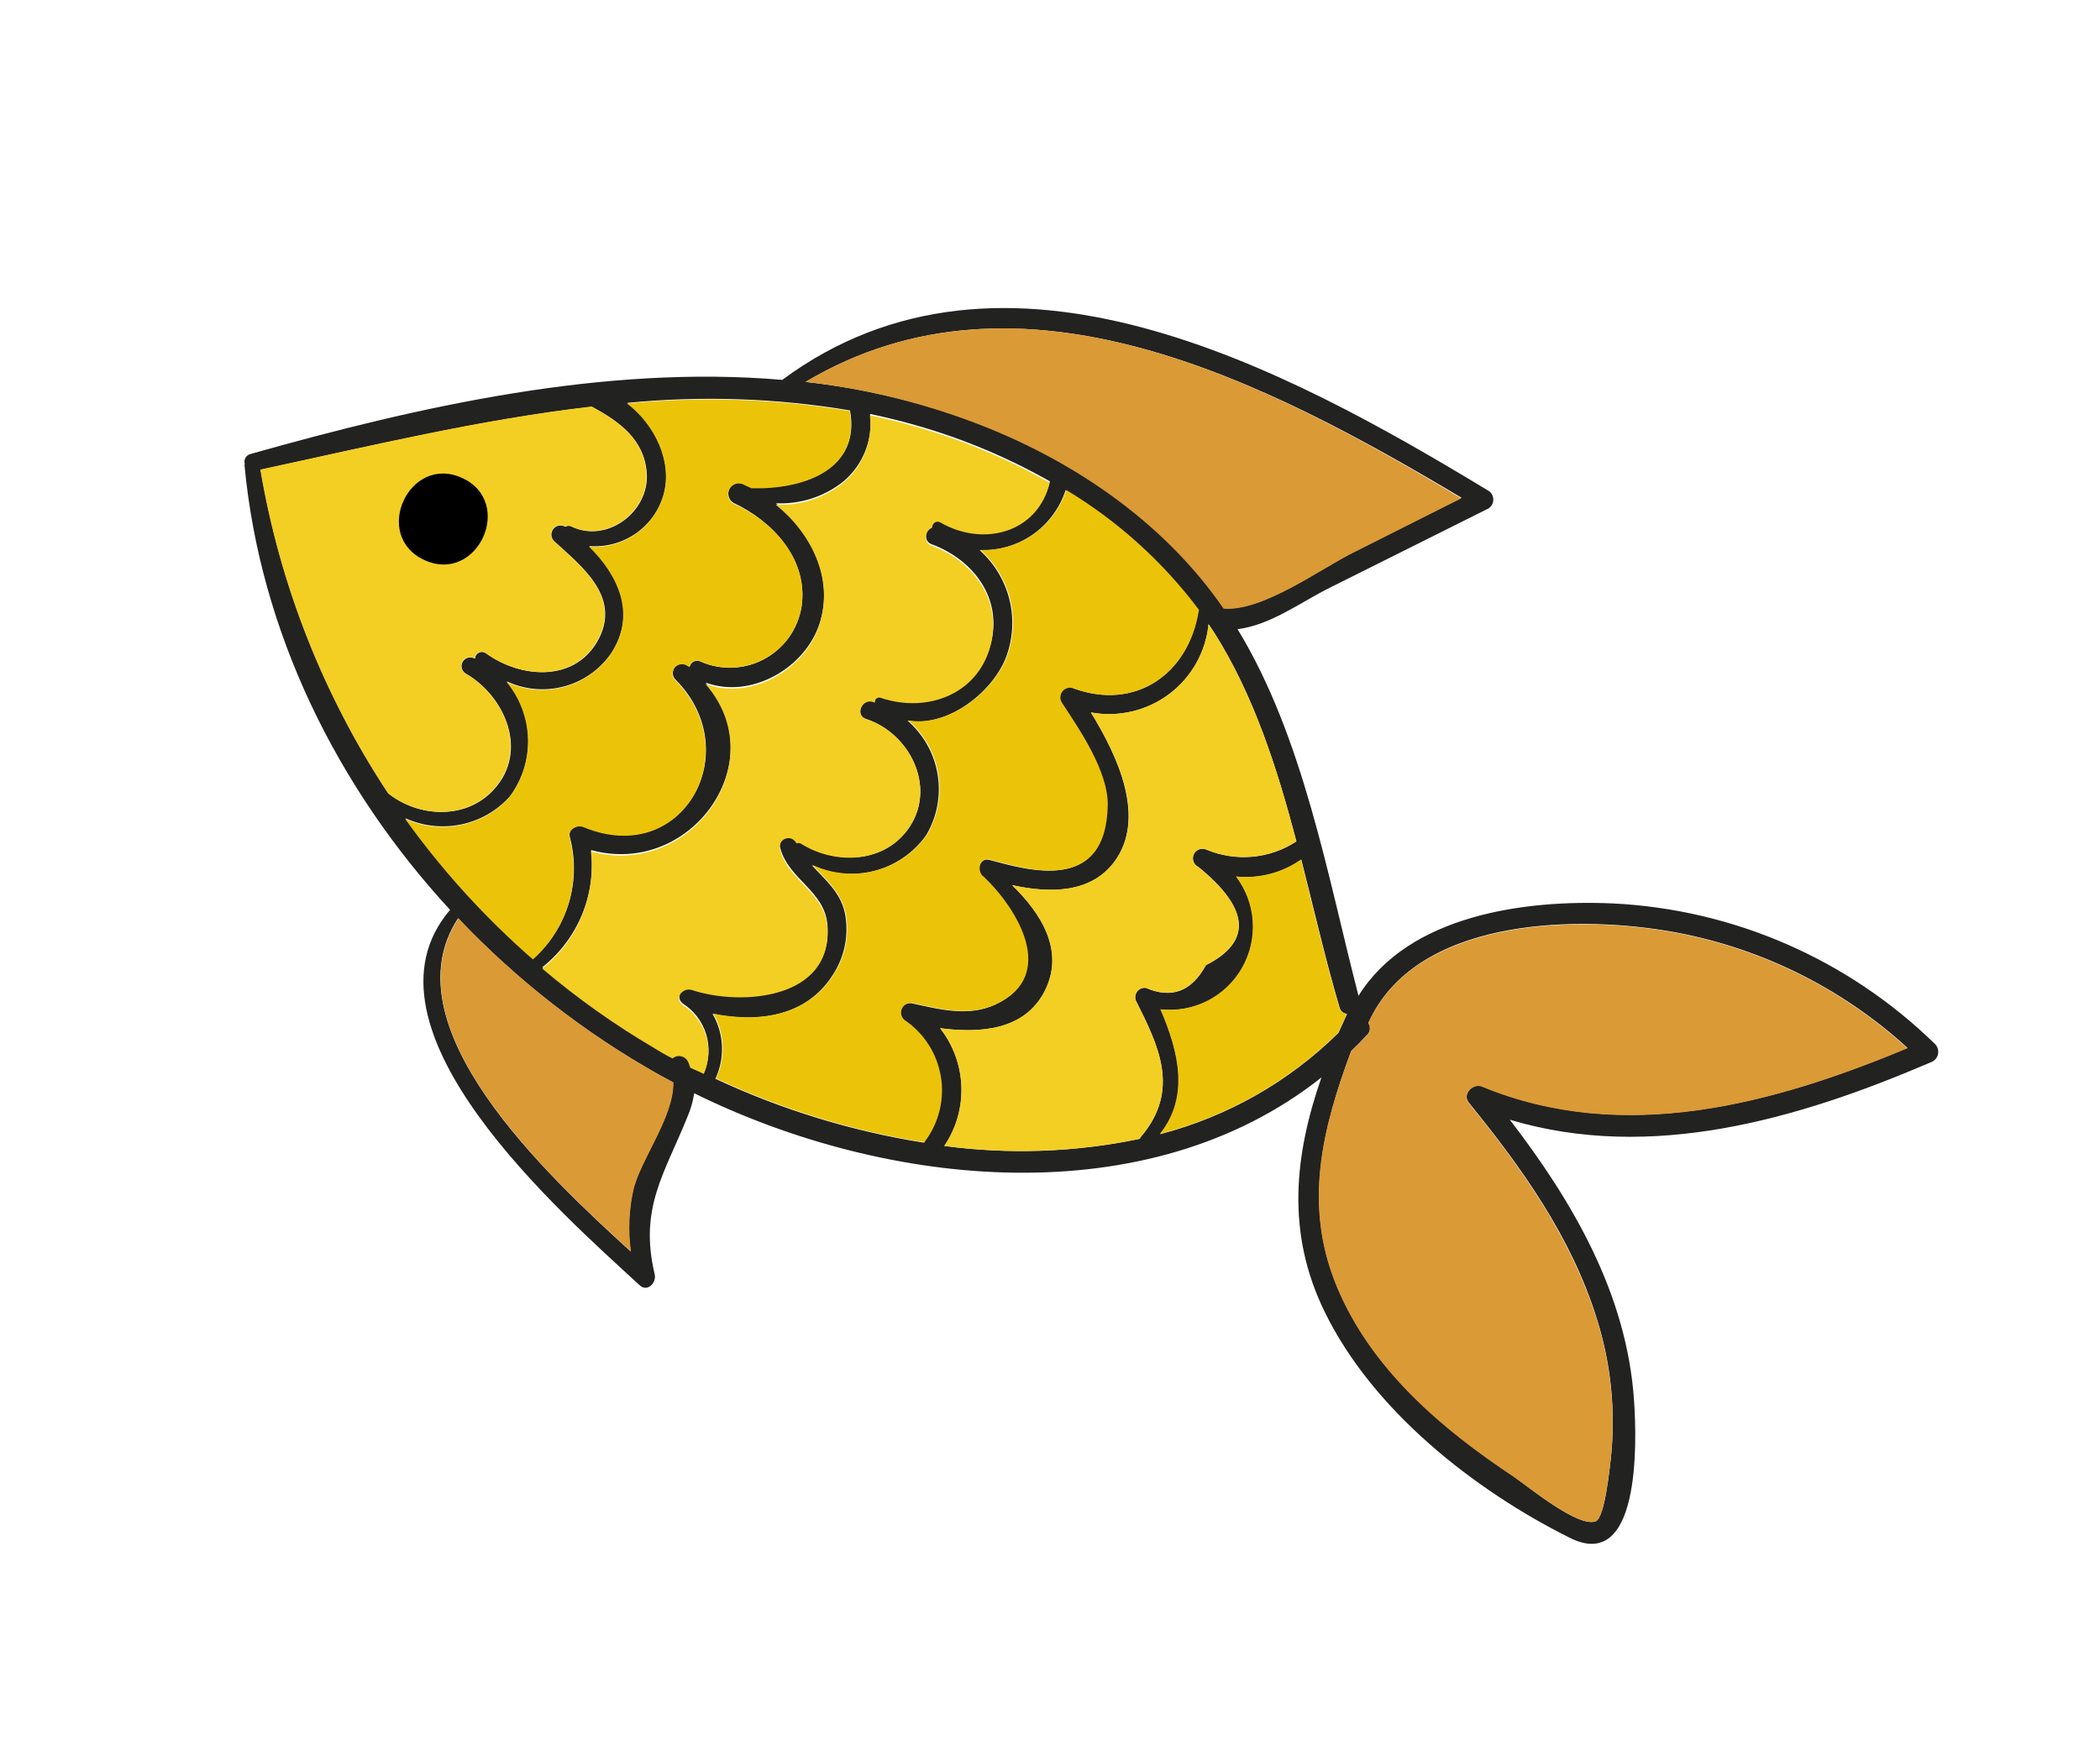 <?xml version="1.0" encoding="UTF-8"?> <svg xmlns="http://www.w3.org/2000/svg" width="82" height="68" viewBox="0 0 82 68" fill="none"> <g clip-path="url(#clip0_1_246)"> <path d="M75.534 40.751C75.59 40.8 75.633 40.862 75.659 40.933C75.684 41.003 75.691 41.079 75.678 41.152C75.666 41.226 75.634 41.295 75.587 41.352C75.54 41.41 75.478 41.455 75.409 41.481C70.218 43.711 64.469 45.384 58.954 43.73C61.428 46.946 63.524 50.557 63.805 54.687C63.925 56.415 64.035 61.428 61.301 60.061C57.546 58.187 53.598 55.073 51.727 51.236C50.203 48.124 50.554 45.088 51.599 42.08C44.818 47.456 34.647 46.417 27.108 42.697C27.059 43.012 26.971 43.32 26.845 43.613C25.947 45.843 24.949 47.175 25.565 49.773C25.64 50.103 25.271 50.479 24.973 50.192C21.98 47.427 13.623 40.165 17.574 35.534C13.157 30.745 10.155 24.676 9.546 18.155C9.546 18.155 9.546 18.155 9.559 18.127C9.546 18.087 9.542 18.046 9.546 18.005C9.55 17.964 9.561 17.924 9.581 17.887C9.6 17.851 9.627 17.819 9.659 17.793C9.69 17.767 9.727 17.747 9.767 17.735C16.382 15.868 23.583 14.24 30.545 14.836C39.21 8.422 50.189 14.365 58.081 19.143C58.152 19.179 58.212 19.234 58.252 19.302C58.293 19.371 58.313 19.45 58.31 19.529C58.307 19.608 58.281 19.685 58.235 19.75C58.188 19.815 58.125 19.865 58.05 19.894C56.005 20.916 53.96 21.938 51.915 22.959C50.781 23.523 49.599 24.419 48.323 24.571C50.892 28.786 51.834 34.197 53.046 38.891C55.011 35.736 59.541 35.128 62.986 35.284C67.694 35.516 72.157 37.461 75.534 40.751ZM62.311 59.412C62.667 59.268 62.857 57.305 62.901 56.943C63.096 55.102 62.906 53.241 62.344 51.476C61.361 48.323 59.429 45.609 57.359 43.07C57.076 42.726 57.522 42.282 57.889 42.432C63.395 44.701 69.229 43.12 74.485 40.926C71.852 38.52 68.577 36.929 65.058 36.348C61.312 35.735 55.243 35.912 53.432 39.948C53.481 40.021 53.502 40.108 53.492 40.195C53.482 40.281 53.442 40.362 53.378 40.421C53.181 40.638 52.976 40.845 52.761 41.048C51.639 44.073 50.886 47.075 52.212 50.253C53.537 53.43 56.297 55.781 59.123 57.669C59.643 58.041 61.646 59.687 62.311 59.412ZM52.262 40.339C52.373 40.095 52.481 39.86 52.601 39.597C52.529 39.591 52.462 39.563 52.408 39.515C52.354 39.468 52.318 39.404 52.304 39.333C51.757 37.485 51.312 35.527 50.813 33.573C50.076 34.093 49.175 34.328 48.276 34.237C48.66 34.744 48.887 35.352 48.928 35.986C48.97 36.62 48.825 37.252 48.511 37.803C48.197 38.355 47.727 38.803 47.161 39.091C46.595 39.379 45.956 39.495 45.324 39.424C46.041 41.09 46.465 42.841 45.301 44.295C47.93 43.611 50.331 42.247 52.262 40.339ZM52.849 21.563L57.069 19.439C49.448 14.894 39.858 9.911 31.454 14.916C33.67 15.158 35.847 15.67 37.939 16.44C41.816 17.883 45.445 20.324 47.794 23.75C49.302 23.878 51.574 22.195 52.849 21.563ZM44.529 44.422C46.127 42.565 45.215 40.804 44.349 39.071C44.327 39.011 44.322 38.946 44.333 38.883C44.344 38.821 44.371 38.762 44.411 38.713C44.452 38.664 44.505 38.626 44.564 38.603C44.624 38.581 44.688 38.574 44.751 38.583C45.752 39.017 46.531 38.721 47.089 37.695C48.893 36.783 48.8 35.49 46.8 33.863C46.71 33.822 46.639 33.746 46.605 33.653C46.57 33.56 46.574 33.457 46.615 33.367C46.656 33.277 46.732 33.207 46.825 33.172C46.918 33.138 47.021 33.142 47.111 33.183C47.679 33.42 48.295 33.515 48.908 33.459C49.52 33.403 50.109 33.197 50.623 32.861C49.862 29.971 48.947 27.126 47.4 24.687L47.193 24.378C47.14 24.915 46.975 25.435 46.711 25.905C46.446 26.375 46.086 26.785 45.654 27.108C45.223 27.432 44.729 27.663 44.203 27.786C43.677 27.91 43.131 27.923 42.6 27.825C43.657 29.547 44.769 31.961 43.506 33.671C42.559 34.917 40.946 34.88 39.521 34.57C40.65 35.665 41.587 37.13 40.804 38.689C40.022 40.248 38.27 40.361 36.71 40.157C37.222 40.808 37.513 41.604 37.543 42.43C37.573 43.257 37.339 44.071 36.875 44.755C39.418 45.095 41.999 45.001 44.509 44.477C44.514 44.458 44.52 44.44 44.529 44.422ZM41.922 26.884C44.313 27.757 46.413 26.349 46.796 23.838C45.387 21.954 43.625 20.362 41.608 19.149C41.38 19.85 40.928 20.457 40.323 20.88C39.718 21.302 38.991 21.515 38.253 21.488C38.833 22.005 39.241 22.686 39.423 23.441C39.604 24.196 39.55 24.988 39.268 25.71C38.704 27.097 36.95 28.42 35.435 28.143C36.062 28.686 36.48 29.431 36.613 30.25C36.747 31.067 36.589 31.906 36.167 32.618C35.678 33.306 34.963 33.8 34.146 34.014C33.33 34.228 32.463 34.148 31.698 33.788C32.216 34.355 32.809 34.835 32.989 35.647C33.16 36.493 32.987 37.373 32.509 38.091C31.467 39.722 29.566 39.947 27.824 39.596C28.046 39.979 28.172 40.409 28.191 40.85C28.21 41.292 28.122 41.731 27.935 42.131C30.519 43.339 33.259 44.179 36.075 44.627C36.075 44.627 36.093 44.589 36.102 44.569C36.369 44.21 36.561 43.8 36.665 43.364C36.769 42.928 36.784 42.475 36.708 42.033C36.631 41.591 36.466 41.169 36.222 40.793C35.978 40.416 35.66 40.093 35.288 39.843C35.226 39.789 35.183 39.716 35.166 39.637C35.149 39.557 35.158 39.474 35.192 39.399C35.226 39.325 35.283 39.264 35.355 39.224C35.426 39.185 35.509 39.17 35.59 39.182C36.677 39.418 37.818 39.726 38.877 39.226C41.279 38.095 39.71 35.501 38.369 34.234C38.369 34.234 38.369 34.234 38.34 34.221C38.126 33.966 38.258 33.488 38.632 33.584C40.183 33.998 43.164 34.887 43.227 31.464C43.255 30.134 42.124 28.499 41.44 27.456C41.381 27.388 41.348 27.301 41.348 27.211C41.347 27.121 41.379 27.033 41.437 26.965C41.495 26.895 41.575 26.85 41.664 26.835C41.754 26.82 41.845 26.837 41.922 26.884ZM35.527 32.28C36.561 30.691 35.499 28.625 33.821 28.083C33.35 27.931 33.677 27.23 34.143 27.379L34.171 27.392C34.129 27.268 34.279 27.157 34.398 27.2C36.249 27.821 38.319 27.025 38.73 24.96C39.077 23.237 37.929 21.826 36.366 21.25C36.043 21.131 36.134 20.652 36.403 20.561C36.406 20.4 36.545 20.249 36.716 20.345C38.403 21.325 40.523 20.76 40.996 18.799C39.791 18.115 38.527 17.537 37.221 17.072C36.16 16.698 35.075 16.396 33.974 16.167C34.033 16.655 33.97 17.149 33.791 17.607C33.612 18.064 33.322 18.471 32.949 18.79C32.201 19.394 31.257 19.702 30.296 19.655C31.678 20.768 32.57 22.56 32.01 24.33C31.449 26.101 29.317 27.314 27.552 26.657C30.222 29.697 27.01 34.273 23.08 33.199C23.177 34.061 23.054 34.932 22.722 35.732C22.389 36.532 21.859 37.235 21.18 37.773C22.534 38.924 23.986 39.956 25.518 40.858C25.764 41.005 26.019 41.145 26.269 41.282C26.316 41.243 26.37 41.215 26.429 41.201C26.488 41.187 26.549 41.187 26.609 41.2C26.668 41.214 26.723 41.241 26.77 41.279C26.817 41.318 26.854 41.367 26.878 41.422C26.912 41.501 26.938 41.571 26.962 41.645L27.489 41.887C27.695 41.413 27.724 40.88 27.572 40.386C27.419 39.891 27.095 39.467 26.658 39.19C26.33 38.93 26.678 38.499 27.027 38.612C28.982 39.257 32.542 38.957 32.309 36.118C32.199 34.787 30.798 34.349 30.469 33.128C30.448 33.065 30.447 32.998 30.463 32.935C30.48 32.871 30.514 32.814 30.563 32.769C30.611 32.725 30.672 32.696 30.736 32.684C30.801 32.673 30.868 32.681 30.928 32.707C31.007 32.744 31.07 32.808 31.107 32.887C31.137 32.873 31.169 32.868 31.201 32.87C31.234 32.873 31.265 32.884 31.292 32.902C32.638 33.801 34.584 33.719 35.527 32.28ZM24.624 48.874C24.514 48.082 24.545 47.276 24.715 46.495C24.975 45.317 26.307 43.622 26.281 42.272L25.742 41.979C22.832 40.345 20.184 38.283 17.888 35.862C15.118 40.079 21.349 45.888 24.624 48.874ZM27.357 25.839C27.768 26.019 28.216 26.1 28.664 26.074C29.112 26.048 29.547 25.916 29.934 25.689C30.32 25.463 30.648 25.148 30.889 24.77C31.13 24.392 31.278 23.963 31.32 23.517C31.477 21.753 30.129 20.337 28.643 19.64C28.554 19.587 28.488 19.503 28.457 19.404C28.427 19.305 28.433 19.198 28.477 19.104C28.52 19.01 28.596 18.935 28.691 18.893C28.786 18.852 28.893 18.847 28.992 18.879C29.112 18.934 29.236 18.991 29.356 19.046C31.326 19.102 33.62 18.361 33.191 16.028C30.317 15.548 27.393 15.449 24.495 15.734C25.573 16.574 26.265 18.003 25.924 19.283C25.753 19.909 25.368 20.455 24.836 20.828C24.305 21.201 23.659 21.377 23.011 21.326C24.169 22.435 24.873 23.99 23.858 25.524C23.418 26.155 22.767 26.611 22.023 26.809C21.278 27.008 20.486 26.937 19.788 26.61C20.31 27.239 20.605 28.024 20.627 28.841C20.648 29.657 20.394 30.456 19.905 31.11C19.404 31.666 18.739 32.047 18.006 32.199C17.273 32.351 16.511 32.266 15.829 31.956C17.274 33.972 18.949 35.814 20.819 37.446C21.477 36.862 21.959 36.106 22.212 35.263C22.464 34.42 22.476 33.524 22.247 32.674C22.177 32.37 22.553 32.182 22.797 32.283C26.67 33.886 29.148 29.356 26.399 26.564C26.326 26.501 26.28 26.412 26.273 26.315C26.265 26.219 26.295 26.123 26.357 26.049C26.419 25.975 26.508 25.928 26.604 25.919C26.701 25.91 26.797 25.938 26.872 25.999L26.935 26.028C26.945 25.984 26.966 25.944 26.995 25.91C27.023 25.876 27.059 25.849 27.1 25.831C27.141 25.813 27.185 25.804 27.23 25.805C27.274 25.807 27.318 25.818 27.357 25.839ZM23.411 24.891C24.198 23.259 22.704 22.112 21.645 21.142C21.58 21.081 21.539 20.998 21.532 20.909C21.524 20.821 21.55 20.732 21.604 20.662C21.658 20.591 21.736 20.543 21.824 20.527C21.912 20.511 22.002 20.528 22.078 20.575C22.112 20.554 22.15 20.541 22.19 20.538C22.23 20.535 22.27 20.542 22.306 20.558C23.695 21.239 25.357 19.99 25.256 18.485C25.161 17.145 24.165 16.457 23.115 15.885C18.774 16.383 14.431 17.431 10.178 18.346C10.942 22.859 12.64 27.164 15.164 30.986C16.349 31.933 18.224 32.032 19.305 30.812C20.637 29.332 19.729 27.22 18.223 26.328C18.14 26.29 18.076 26.221 18.044 26.136C18.012 26.051 18.015 25.957 18.053 25.874C18.091 25.791 18.16 25.727 18.245 25.696C18.331 25.664 18.425 25.668 18.508 25.705L18.546 25.723C18.549 25.674 18.564 25.626 18.592 25.585C18.619 25.544 18.658 25.511 18.702 25.49C18.747 25.469 18.797 25.46 18.846 25.465C18.895 25.47 18.942 25.488 18.982 25.517C20.351 26.508 22.53 26.677 23.411 24.891Z" fill="#222221"></path> <path d="M62.901 56.942C62.857 57.305 62.667 59.267 62.311 59.412C61.646 59.686 59.643 58.041 59.116 57.684C56.284 55.809 53.544 53.479 52.205 50.267C50.866 47.055 51.632 44.087 52.754 41.062C52.969 40.859 53.165 40.671 53.372 40.435C53.435 40.376 53.476 40.295 53.486 40.209C53.495 40.122 53.474 40.035 53.426 39.962C55.23 35.941 61.305 35.749 65.051 36.362C68.57 36.943 71.845 38.534 74.478 40.94C69.222 43.134 63.388 44.716 57.882 42.446C57.522 42.282 57.069 42.74 57.352 43.084C59.422 45.623 61.336 48.328 62.337 51.49C62.899 53.25 63.091 55.106 62.901 56.942Z" fill="#DA9A36"></path> <path d="M52.591 39.592C52.475 39.846 52.372 40.071 52.252 40.334C50.32 42.242 47.917 43.606 45.286 44.288C46.448 42.839 46.027 41.083 45.309 39.417C45.941 39.488 46.58 39.372 47.147 39.084C47.713 38.796 48.182 38.349 48.496 37.797C48.81 37.245 48.956 36.613 48.914 35.979C48.872 35.345 48.646 34.737 48.262 34.23C49.16 34.322 50.061 34.086 50.799 33.567C51.293 35.53 51.745 37.474 52.289 39.327C52.303 39.398 52.34 39.463 52.395 39.511C52.45 39.559 52.519 39.588 52.591 39.592Z" fill="#EBC40A"></path> <path d="M57.058 19.463L52.838 21.587C51.563 22.219 49.291 23.901 47.778 23.771C45.414 20.339 41.8 17.904 37.923 16.461C35.837 15.685 33.665 15.166 31.454 14.915C39.858 9.911 49.448 14.894 57.058 19.463Z" fill="#DA9A36"></path> <path d="M44.348 39.07C45.215 40.804 46.127 42.565 44.529 44.422C44.518 44.439 44.51 44.456 44.505 44.475C41.995 44.999 39.413 45.093 36.87 44.753C37.334 44.068 37.568 43.254 37.538 42.428C37.508 41.602 37.217 40.806 36.705 40.155C38.265 40.359 40.017 40.245 40.8 38.686C41.582 37.128 40.647 35.658 39.516 34.567C40.941 34.877 42.554 34.914 43.501 33.668C44.799 31.946 43.647 29.543 42.595 27.823C43.127 27.92 43.672 27.907 44.198 27.784C44.724 27.661 45.218 27.43 45.65 27.106C46.081 26.782 46.441 26.372 46.706 25.902C46.97 25.433 47.135 24.913 47.188 24.376L47.395 24.685C48.95 27.133 49.867 29.973 50.618 32.859C50.104 33.195 49.515 33.4 48.903 33.456C48.291 33.513 47.674 33.418 47.106 33.181C47.016 33.139 46.913 33.135 46.82 33.17C46.727 33.204 46.651 33.275 46.61 33.365C46.569 33.455 46.565 33.558 46.6 33.651C46.635 33.744 46.705 33.819 46.795 33.861C48.795 35.487 48.892 36.771 47.084 37.693C46.527 38.716 45.748 39.012 44.746 38.581C44.683 38.572 44.619 38.58 44.56 38.603C44.501 38.626 44.449 38.664 44.409 38.713C44.369 38.763 44.342 38.821 44.332 38.884C44.321 38.946 44.327 39.011 44.348 39.07Z" fill="#F3CF23"></path> <path d="M46.811 23.844C46.413 26.349 44.313 27.757 41.937 26.89C41.862 26.857 41.778 26.85 41.698 26.868C41.619 26.887 41.547 26.93 41.494 26.993C41.442 27.055 41.411 27.133 41.406 27.215C41.401 27.297 41.423 27.378 41.468 27.446C42.151 28.488 43.278 30.121 43.255 31.454C43.183 34.895 40.211 33.987 38.66 33.573C38.267 33.469 38.135 33.947 38.368 34.21C38.368 34.21 38.368 34.21 38.397 34.223C39.738 35.491 41.307 38.085 38.904 39.215C37.846 39.715 36.705 39.408 35.618 39.171C35.537 39.16 35.454 39.175 35.383 39.214C35.311 39.253 35.254 39.314 35.22 39.389C35.186 39.463 35.177 39.546 35.194 39.626C35.211 39.706 35.254 39.778 35.316 39.832C35.688 40.082 36.006 40.406 36.25 40.782C36.494 41.159 36.659 41.581 36.735 42.023C36.812 42.465 36.797 42.917 36.693 43.353C36.589 43.789 36.397 44.199 36.13 44.559C36.13 44.559 36.112 44.597 36.103 44.616C33.287 44.168 30.547 43.328 27.963 42.12C28.15 41.721 28.238 41.281 28.219 40.84C28.199 40.398 28.073 39.968 27.852 39.586C29.594 39.937 31.495 39.712 32.537 38.081C33.015 37.362 33.188 36.483 33.017 35.636C32.813 34.813 32.244 34.345 31.726 33.778C32.491 34.137 33.357 34.217 34.174 34.003C34.991 33.789 35.706 33.295 36.195 32.608C36.617 31.895 36.775 31.057 36.641 30.239C36.508 29.421 36.09 28.675 35.462 28.133C36.978 28.409 38.732 27.086 39.296 25.7C39.578 24.977 39.632 24.185 39.451 23.43C39.269 22.676 38.861 21.994 38.28 21.477C39.019 21.504 39.745 21.291 40.351 20.869C40.956 20.447 41.407 19.839 41.636 19.138C43.653 20.351 45.415 21.944 46.824 23.827L46.811 23.844Z" fill="#EBC40A"></path> <path d="M33.821 28.082C35.499 28.624 36.561 30.691 35.527 32.279C34.584 33.719 32.638 33.801 31.284 32.956C31.257 32.938 31.226 32.927 31.194 32.925C31.161 32.922 31.129 32.928 31.099 32.941C31.063 32.862 31 32.798 30.921 32.761C30.86 32.735 30.794 32.727 30.729 32.739C30.664 32.75 30.604 32.779 30.555 32.824C30.507 32.868 30.472 32.925 30.456 32.989C30.439 33.053 30.441 33.12 30.461 33.182C30.776 34.397 32.191 34.842 32.302 36.172C32.535 39.012 28.975 39.312 27.019 38.666C26.67 38.553 26.298 38.974 26.65 39.244C27.088 39.522 27.412 39.946 27.564 40.44C27.717 40.934 27.688 41.467 27.482 41.941L26.954 41.7C26.93 41.625 26.904 41.555 26.871 41.476C26.846 41.421 26.809 41.372 26.762 41.334C26.715 41.295 26.66 41.268 26.601 41.254C26.542 41.241 26.48 41.241 26.422 41.255C26.363 41.27 26.308 41.297 26.262 41.337C26.003 41.218 25.756 41.059 25.51 40.912C23.978 40.01 22.527 38.978 21.172 37.828C21.851 37.289 22.382 36.587 22.714 35.787C23.047 34.986 23.17 34.115 23.073 33.254C27.002 34.327 30.215 29.751 27.544 26.712C29.309 27.368 31.438 26.176 32.002 24.384C32.566 22.593 31.671 20.822 30.288 19.709C31.25 19.757 32.194 19.448 32.941 18.844C33.315 18.525 33.604 18.119 33.783 17.661C33.962 17.204 34.025 16.709 33.967 16.221C35.068 16.45 36.152 16.753 37.213 17.127C38.52 17.591 39.783 18.169 40.989 18.854C40.516 20.814 38.395 21.379 36.708 20.399C36.536 20.32 36.399 20.454 36.395 20.615C36.127 20.706 36.035 21.186 36.358 21.304C37.907 21.874 39.055 23.285 38.722 25.015C38.312 27.079 36.251 27.88 34.391 27.255C34.28 27.204 34.122 27.323 34.164 27.446L34.135 27.433C33.677 27.229 33.35 27.931 33.821 28.082Z" fill="#F3CF23"></path> <path d="M24.729 46.501C24.559 47.283 24.528 48.088 24.639 48.881C21.363 45.894 15.118 40.079 17.902 35.869C20.198 38.289 22.846 40.352 25.756 41.986L26.295 42.278C26.322 43.628 24.989 45.323 24.729 46.501Z" fill="#DA9A36"></path> <path d="M31.322 23.512C31.28 23.958 31.132 24.387 30.891 24.765C30.65 25.143 30.323 25.458 29.936 25.684C29.549 25.911 29.114 26.043 28.666 26.069C28.218 26.095 27.77 26.014 27.36 25.834C27.317 25.811 27.27 25.798 27.222 25.797C27.174 25.796 27.127 25.806 27.084 25.828C27.041 25.849 27.004 25.881 26.976 25.92C26.948 25.959 26.93 26.004 26.924 26.051L26.861 26.023C26.786 25.962 26.69 25.933 26.593 25.943C26.497 25.952 26.408 25.999 26.346 26.073C26.284 26.147 26.254 26.242 26.262 26.339C26.269 26.435 26.315 26.525 26.388 26.588C29.137 29.38 26.659 33.91 22.786 32.306C22.547 32.197 22.166 32.393 22.236 32.697C22.465 33.548 22.453 34.444 22.201 35.287C21.948 36.13 21.466 36.886 20.808 37.47C18.938 35.838 17.263 33.996 15.818 31.98C16.499 32.29 17.262 32.375 17.995 32.223C18.728 32.071 19.393 31.689 19.894 31.134C20.383 30.48 20.637 29.681 20.616 28.864C20.594 28.048 20.299 27.262 19.777 26.633C20.475 26.961 21.267 27.032 22.012 26.833C22.756 26.634 23.407 26.179 23.847 25.548C24.862 24.014 24.149 22.478 23 21.35C23.648 21.401 24.294 21.225 24.825 20.852C25.357 20.479 25.741 19.933 25.913 19.306C26.259 18.017 25.566 16.588 24.484 15.758C27.383 15.473 30.306 15.572 33.179 16.052C33.609 18.385 31.315 19.125 29.345 19.07C29.225 19.015 29.101 18.958 28.981 18.903C28.882 18.87 28.775 18.875 28.68 18.917C28.585 18.959 28.509 19.033 28.465 19.128C28.422 19.222 28.416 19.329 28.446 19.428C28.477 19.527 28.543 19.611 28.632 19.664C30.136 20.335 31.479 21.748 31.322 23.512Z" fill="#EBC40A"></path> <path d="M18.973 25.513C20.36 26.512 22.506 26.666 23.396 24.884C24.183 23.252 22.689 22.105 21.631 21.135C21.565 21.074 21.525 20.991 21.517 20.903C21.51 20.814 21.535 20.726 21.589 20.655C21.643 20.584 21.722 20.536 21.81 20.52C21.897 20.504 21.988 20.521 22.064 20.569C22.097 20.547 22.136 20.534 22.175 20.531C22.215 20.528 22.255 20.535 22.292 20.551C23.68 21.233 25.342 19.983 25.241 18.478C25.147 17.138 24.15 16.45 23.101 15.878C18.76 16.376 14.417 17.424 10.164 18.339C10.927 22.852 12.626 27.157 15.15 30.979C16.335 31.927 18.21 32.026 19.29 30.806C20.623 29.325 19.715 27.213 18.208 26.321C18.126 26.283 18.061 26.214 18.029 26.129C17.998 26.044 18.001 25.95 18.039 25.867C18.076 25.785 18.146 25.721 18.231 25.689C18.316 25.657 18.41 25.661 18.493 25.699L18.531 25.716C18.534 25.666 18.55 25.618 18.578 25.576C18.606 25.535 18.645 25.502 18.69 25.481C18.735 25.46 18.786 25.452 18.836 25.457C18.886 25.463 18.933 25.482 18.973 25.513Z" fill="#F3CF23"></path> <g clip-path="url(#clip1_1_246)"> <path d="M18.043 18.666C15.975 17.72 14.503 20.926 16.576 21.874C18.648 22.822 20.116 19.614 18.043 18.666Z" fill="black"></path> </g> </g> <defs> <clipPath id="clip0_1_246"> <rect width="69.814" height="42.664" fill="white" transform="translate(17.745) rotate(24.578)"></rect> </clipPath> <clipPath id="clip1_1_246"> <rect width="3.413" height="3.528" fill="white" transform="translate(16.494 17.957) rotate(24.578)"></rect> </clipPath> </defs> </svg> 